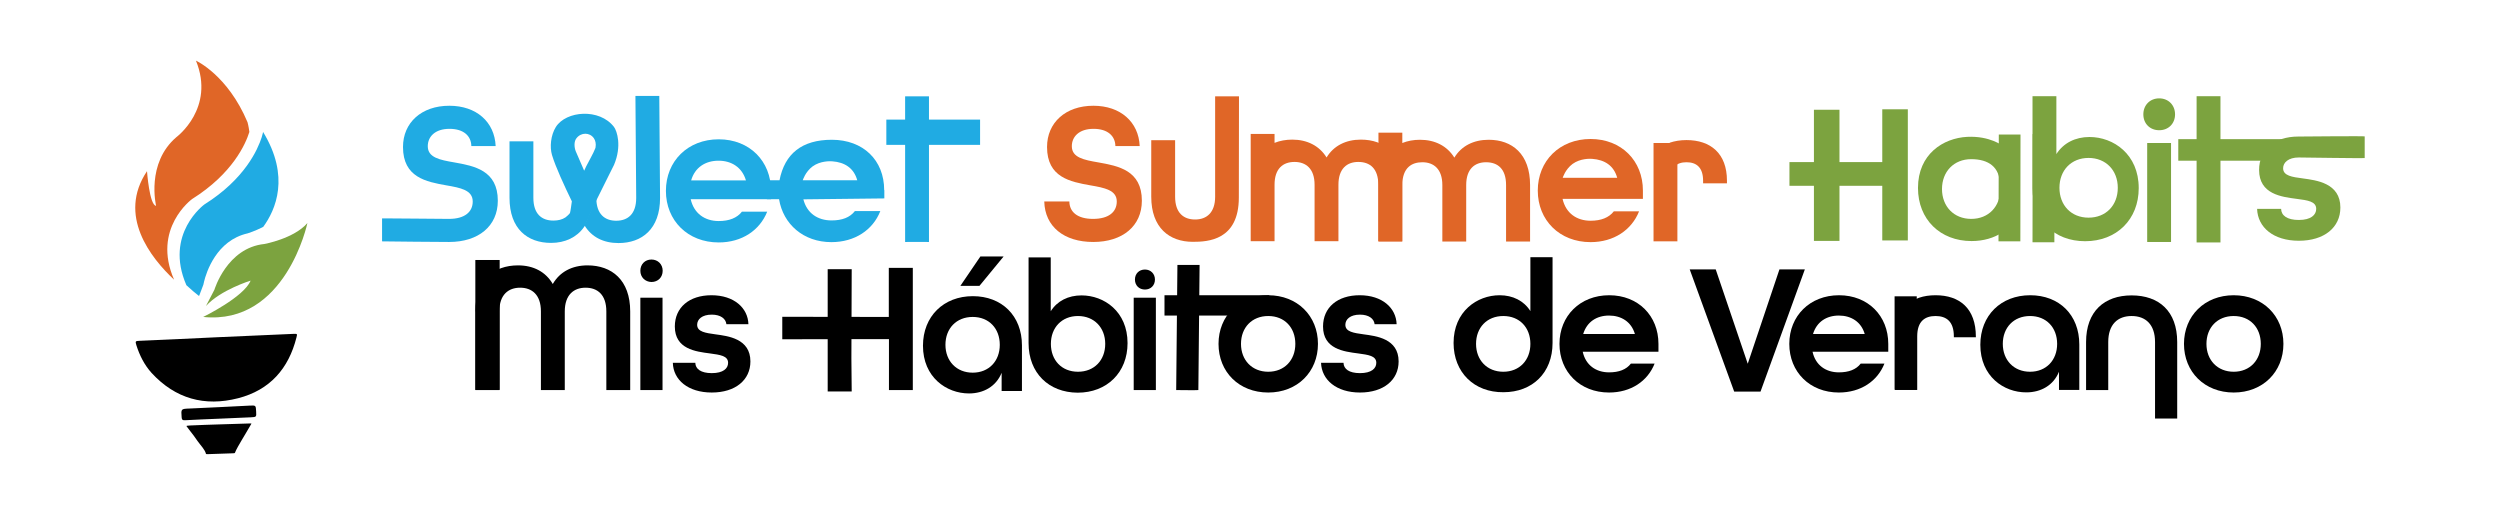<?xml version="1.0" encoding="UTF-8"?>
<!-- Generator: Adobe Illustrator 27.7.0, SVG Export Plug-In . SVG Version: 6.00 Build 0)  -->
<svg xmlns="http://www.w3.org/2000/svg" xmlns:xlink="http://www.w3.org/1999/xlink" version="1.1" id="Layer_1" x="0px" y="0px" viewBox="0 0 1624.1 334.2" style="enable-background:new 0 0 1624.1 334.2;" xml:space="preserve">
<style type="text/css">
	.st0{fill:#FFFFFF;}
	.st1{fill:#F8E2E5;}
	.st2{fill:#C7293A;}
	.st3{fill:none;stroke:#000000;stroke-width:5;stroke-miterlimit:10;}
	.st4{fill:#221F1F;}
	.st5{fill:#F27921;}
	.st6{fill:#20ABE3;}
	.st7{clip-path:url(#SVGID_00000023267111685272529020000015665410525051155106_);}
	.st8{clip-path:url(#SVGID_00000023267111685272529020000015665410525051155106_);fill-rule:evenodd;clip-rule:evenodd;}
	.st9{clip-path:url(#SVGID_00000049185498132432179810000006475293656426492085_);}
	.st10{clip-path:url(#SVGID_00000065036683655550108110000003385384889330028715_);}
	.st11{clip-path:url(#SVGID_00000112611572348002303810000018050700840251023502_);}
	.st12{clip-path:url(#SVGID_00000093886421230551051260000008136742237584160959_);}
	.st13{clip-path:url(#SVGID_00000011014553013174162020000018373298079080028292_);}
	.st14{clip-path:url(#SVGID_00000060721610017788654960000007040347330036911035_);}
	.st15{clip-path:url(#SVGID_00000154397608262914146240000007644384823587613840_);}
	.st16{clip-path:url(#SVGID_00000106831039690617876830000014635971718322452106_);}
	.st17{clip-path:url(#SVGID_00000062163632011526624820000013266031897330316710_);}
	.st18{clip-path:url(#SVGID_00000031188599625096111930000011442050077115853194_);}
	.st19{clip-path:url(#SVGID_00000021085193926701753500000013658146822772836499_);}
	.st20{clip-path:url(#SVGID_00000172421393164461103400000018285135984456869011_);}
	.st21{clip-path:url(#SVGID_00000147930786039035566760000001952120736563523504_);}
	.st22{clip-path:url(#SVGID_00000047022510959572129060000007378450046308591038_);}
	.st23{clip-path:url(#SVGID_00000166657228082391299400000001312467270245712010_);}
	.st24{clip-path:url(#SVGID_00000013182209214875975410000018406680855250317493_);}
	.st25{clip-path:url(#SVGID_00000168822368460588549530000016019586580884970647_);}
	.st26{clip-path:url(#SVGID_00000150811774581048492490000008794950563127060117_);}
	.st27{clip-path:url(#SVGID_00000026854034433878249540000016735715905866645896_);}
	.st28{clip-path:url(#SVGID_00000119099091666146777640000008513993989689812618_);}
	.st29{clip-path:url(#SVGID_00000055683649618994545710000008139391538476276870_);}
	.st30{clip-path:url(#SVGID_00000174565829074604728370000007049905122870942112_);}
	.st31{clip-path:url(#SVGID_00000029023738998326496440000013388543842521562759_);}
	.st32{clip-path:url(#SVGID_00000120519132854071616870000003983140445594930564_);}
	.st33{clip-path:url(#SVGID_00000060715035129502594240000017452273026943199139_);}
	.st34{clip-path:url(#SVGID_00000093135760914031276680000011335522978419650963_);}
	.st35{clip-path:url(#SVGID_00000135686330148845678590000001948304109369710989_);}
	.st36{clip-path:url(#SVGID_00000030465044369677664680000007456148674990491312_);}
	.st37{clip-path:url(#SVGID_00000038405523111004702760000012385409103814098859_);}
	.st38{clip-path:url(#SVGID_00000147935351452902237070000001263411075406811829_);}
	.st39{clip-path:url(#SVGID_00000028304130351309877130000010089436688225465495_);}
	.st40{clip-path:url(#SVGID_00000152240956096823614500000007173970038285131692_);}
	.st41{clip-path:url(#SVGID_00000180357424785524935430000013271394559241252029_);}
	.st42{clip-path:url(#SVGID_00000042725557125244204580000000362776903854327720_);}
	.st43{clip-path:url(#SVGID_00000174583033516192724380000006325431603697478544_);}
	.st44{clip-path:url(#SVGID_00000129170304152382777050000014387245343477255339_);}
	.st45{clip-path:url(#SVGID_00000103957863406970630200000003838057217296626320_);}
	.st46{clip-path:url(#SVGID_00000156550113510798134380000000977573609154690495_);}
	.st47{clip-path:url(#SVGID_00000052800757490298559990000002452993576134023586_);}
	.st48{clip-path:url(#SVGID_00000121277410460477238460000014393460824422418312_);}
	.st49{clip-path:url(#SVGID_00000129195287193308143750000016681350268759966367_);}
	.st50{clip-path:url(#SVGID_00000145042105529845911130000010143001954783357577_);}
	.st51{clip-path:url(#SVGID_00000000912403114587318070000005904774285254623654_);}
	.st52{clip-path:url(#SVGID_00000147216427062262452520000018231011984899561128_);}
	.st53{clip-path:url(#SVGID_00000022542050042341486310000006059539558358129042_);}
	.st54{clip-path:url(#SVGID_00000096773231381380781640000001528044902851502500_);}
	.st55{clip-path:url(#SVGID_00000025413767643995143010000012845666696679466639_);}
	.st56{clip-path:url(#SVGID_00000045610335925354769920000012951595657544241309_);}
	.st57{clip-path:url(#SVGID_00000045610335925354769920000012951595657544241309_);fill-rule:evenodd;clip-rule:evenodd;}
	.st58{fill:none;stroke:#000000;stroke-width:4;stroke-miterlimit:10;}
	.st59{fill:#E06627;}
	.st60{fill:#2CAAE1;}
	.st61{fill:#7CA33F;}
	.st62{opacity:0.45;fill:#04B1E7;}
	.st63{fill:#04B1E7;}
	.st64{fill:#060809;}
	.st65{fill:#78787A;}
	.st66{fill:#353738;}
	.st67{fill:#767778;}
	.st68{fill:#B2B3B2;}
	.st69{fill:#F1F2F2;}
	.st70{fill:none;stroke:#000000;stroke-miterlimit:10;}
	.st71{fill:none;stroke:#000000;stroke-width:3;stroke-linecap:round;stroke-linejoin:round;stroke-miterlimit:10;}
	.st72{fill:none;stroke:#000000;stroke-width:4;stroke-linecap:round;stroke-linejoin:round;stroke-miterlimit:10;}
	.st73{fill:none;stroke:#000000;stroke-width:2;stroke-linecap:round;stroke-linejoin:round;stroke-miterlimit:10;}
</style>
<g>
	<g>
		<g>
			<path class="st59" d="M124.8,129.3c26.3-16.5,34.8-35.8,37.2-43.6c-0.5-3.9-1.2-6.3-1.2-6.3c-12.9-30.7-33.5-40-33.5-40     C139.9,70.3,114.7,89,114.7,89c-20,17-13.3,44.7-13.3,44.7c-4.3-0.3-5.9-22.5-5.9-22.5c-19.3,28.7,2.3,56.2,17.6,70.5     C98.5,148.4,124.8,129.3,124.8,129.3z"></path>
			<path class="st6" d="M170.9,85.7c0,0-0.2,1.3-0.9,3.5c-2.5,7.8-10.9,27.1-37.2,43.6c0,0-26.3,19.1-11.7,52.5c3.1,2.9,6,5.3,8.2,7     l0.3-0.7l2.5-6.6c0,0,0.1-0.6,0.4-1.7c0,0,0-0.1,0-0.1c1.5-6.2,8-27,28.4-31.6c0,0,4.6-1.4,10.1-4.2     C179.1,136.3,188.6,114.7,170.9,85.7z"></path>
			<path class="st61" d="M139.3,188.2c0,0,8.1-27.2,32.5-29.7c0,0,19.2-3.5,27.9-13.6c0,0-14,66.5-67.7,61c0,0,26.6-13,30.8-23.6     c0,0-19.5,6-29,16.5L139.3,188.2z"></path>
		</g>
		<g>
			<path d="M140.7,219.1c16.6-0.7,33.2-1.5,49.8-2.2c2.7-0.1,2.7-0.1,2.1,2.3c-5.1,20.3-17.3,34.2-37.9,39.5     c-21.8,5.6-40.8,0.3-56.2-16.4c-4.7-5.2-7.8-11.4-9.9-18c-0.8-2.6-0.7-2.8,2.1-2.9C107.4,220.7,124.1,219.9,140.7,219.1     C140.7,219.2,140.7,219.2,140.7,219.1z"></path>
			<path d="M142.3,272c-7.4,0.3-14.8,0.6-22.1,1c-1.6,0.1-2.1-0.4-2.2-1.9c-0.4-5.4-0.5-5.5,5-5.7c13.1-0.6,26.1-1.2,39.2-1.9     c4-0.2,4-0.2,4.2,3.8c0.2,3.6,0.2,3.6-3.4,3.8C156.1,271.4,149.2,271.7,142.3,272z"></path>
		</g>
		<g>
			<path d="M142.6,275.7c6.5-0.2,12.9-0.4,19.4-0.6c1.2,0,1.5,0,1.3,0.2c-1.3,2.1-2.5,4.2-3.7,6.3c-1.7,2.9-3.5,5.8-5.1,8.7     c-0.7,1.3-1.4,2.6-1.9,3.9c-0.1,0.2-0.6,0.3-2,0.3c-4.9,0.2-9.8,0.3-14.7,0.5c-1.6,0.1-2.1,0-2.1-0.2c-0.7-2.8-3.5-5.5-5.4-8.2     c-1.7-2.4-3.4-4.9-5.4-7.3c-0.7-0.8-1.1-1.6-1.8-2.4c-0.3-0.3,0.5-0.4,2.4-0.5C129.9,276.1,136.3,275.9,142.6,275.7     C142.6,275.7,142.6,275.7,142.6,275.7z"></path>
		</g>
	</g>
	<g>
		<g>
			<path class="st6" d="M574.4,123.5c0-19.5-13.7-32.7-34-32.7c-19.4,0-30.6,9-34,26.3l-7.8,0l-0.4,12.3l7.9,0     c2.7,16.3,15.9,27.9,34,27.9c15.2,0,27-7.9,31.8-20.2h-16.5c-3.3,4.2-8.3,6.1-15.2,6.1c-9,0-16-4.7-18.3-13.7l52.6-0.6V123.5z      M521.5,117.1c0,0,1.6-5.4,6.4-9c5.1-3.7,11.5-3.4,12.8-3.3c8.1,0.6,14,4.4,16.2,12.3L521.5,117.1z"></path>
			<path class="st6" d="M379.7,146.4c4.6,7.6,12.3,11.5,22.1,11.5c15.2,0,27-9.1,27-29.3l-0.5-66.3h-15.5l0.5,66.3     c0,10.5-5.5,14.8-13,14.8c-7.4,0-12.9-4.3-12.9-14.7L379.7,146.4z"></path>
			<path class="st6" d="M398.9,107.1c5.2-12.4,1.9-22,0-24.6c-9.4-12.3-31.1-10.6-37.8,0c-3.4,5.5-4,13.1-2.5,18.2     c2.3,7.7,8.1,20.2,12.9,30.1c-0.3,2.2-0.9,6.6-1.2,7.5c-0.1,0.2-0.3,0.4-0.4,0.6c-0.5,0.5-1.4,1.5-2.5,2.3     c-2.2,1.5-4.9,2.1-7.9,2.1c-7.6,0-13-4.3-13-14.8V91.8h-15.5v36.7c0,20.2,11.7,29.3,27,29.3c9.1,0,16.7-3.6,21.4-10.3     c0.2-0.3,0.4-0.5,0.4-0.6l0,0c0.1-0.2,0.3-0.4,0.4-0.6l6.2-14.1l8.9-17.9L398.9,107.1z M374.5,89.8c3-3.9,8.6-3.9,11.3,0     c1,1.4,1.5,3.7,1.1,5.8c0,0.3-0.1,0.6-0.2,0.8c-1.1,3-4.2,8.3-5.9,11.7c-0.5,1.1-1,2-1.3,2.8l-5.5-12.7     C373,95.6,372.8,91.9,374.5,89.8z"></path>
			<path class="st6" d="M603.5,77.7V62.6H588v15.1h-12.2v16.4H588v63.1c0-0.1,15.5,0,15.5,0V94.1h33.2V77.7H603.5z"></path>
			<path class="st6" d="M500.9,124c0-19.3-13.9-33.5-34-33.5c-20.1,0-34.3,14.2-34.3,33.5c0,19.3,14.2,33.5,34.3,33.5     c15.1,0,26.7-7.9,31.5-20h-16.4c-3.2,4.1-8.3,6.1-15.1,6.1c-9,0-16.1-4.9-18.2-14.2h52.2V124z M449,117.2     c2.4-8.4,9.2-12.8,17.8-12.8c8.4,0,15.3,4.3,17.8,12.8H449z"></path>
			<path class="st59" d="M804.8,128.3c0,27.9-20.2,28.8-29.9,28.8c-15.2,0-27-9.1-27-29.3V91.1h15.5v36.7c0,10.5,5.5,14.8,13,14.8     c7.4,0,13-4.4,13-14.8V62.6h15.5L804.8,128.3z"></path>
			<path class="st59" d="M967.1,90.8c-9.8,0-17.7,4-22.3,11.6c-4.7-7.6-12.6-11.6-22.3-11.6c-4.2,0-8,0.7-11.5,2.1v-6.7h-15.5V123h0     v33.9h15.5v-36.7c0-5.6,1.5-9.4,4.1-11.8c2.3-2.1,5.4-3,8.9-3c7.4,0,13,4.4,13,14.8v36.7h15.5v-36.7c0-10.4,5.5-14.8,12.9-14.8     c7.6,0,13,4.3,13,14.8v36.7H994v-36.7C994,100,982.3,90.8,967.1,90.8z"></path>
			<path class="st59" d="M1084.7,92.7c3.3-1.1,6.9-1.7,10.9-1.7c15.6,0,26.3,8.6,26.3,26.4v1.7h-15.5v-1.7c0-8.7-4.4-12-10.8-12     s-10.8,3.4-10.8,12L1084.7,92.7z"></path>
			<path class="st59" d="M1067.3,123.8c0-19.3-13.9-33.5-34-33.5c-20.1,0-34.3,14.2-34.3,33.5c0,19.3,14.2,33.5,34.3,33.5     c15.1,0,26.7-7.9,31.5-20h-16.4c-3.2,4.1-8.3,6.1-15.1,6.1c-9,0-16.1-4.9-18.2-14.2h52.2V123.8z M1015.2,115.5c0,0,1.6-5.4,6.4-9     c5.1-3.7,11.5-3.4,12.8-3.3c8.1,0.6,14,4.4,16.2,12.3L1015.2,115.5z"></path>
			<path class="st59" d="M884.1,90.7c-9.8,0-17.7,4-22.3,11.6c-4.7-7.6-12.6-11.6-22.3-11.6c-4.1,0-8,0.7-11.5,2.1V87h-15.5v36.7h0     v33h15.5V120c0-10.5,5.5-14.8,13-14.8c7.4,0,13,4.4,13,14.8v36.7h15.5V120c0-10.4,5.5-14.8,12.9-14.8c7.6,0,13,4.3,13,14.8v36.7     h15.5V120C911.1,99.8,899.3,90.7,884.1,90.7z"></path>
			<path class="st59" d="M1074.2,92.9v63.9c0-0.1,15.5,0,15.5,0V92.9L1074.2,92.9z"></path>
			<polygon class="st61" points="1442.5,90.4 1442.5,62.5 1427,62.5 1427,90.4 1415.1,90.4 1415.1,104.4 1427,104.4 1427,157.5      1442.5,157.5 1442.5,104.4 1484.5,104.4 1484.5,90.4    "></polygon>
			<polygon class="st61" points="1162.5,105.3 1222.8,105.3 1222.8,71 1239.4,71 1239.4,156.2 1222.8,156.2 1222.8,120.7      1162.5,120.7    "></polygon>
			<path class="st61" d="M1392.4,74.3c0-6,4.3-10.4,10.3-10.4c6,0,10.3,4.4,10.3,10.4c0,6-4.3,10.3-10.3,10.3     C1396.7,84.6,1392.4,80.3,1392.4,74.3z"></path>
			<rect x="1394.9" y="92.9" class="st61" width="15.5" height="64.3"></rect>
			<path class="st61" d="M1466.3,135.7h15.6c0.1,4.3,3.9,7.2,11.5,7.2c7.9,0,11.3-3.3,11.3-7.2c0-4.9-5.7-5.6-12.6-6.5     c-9.9-1.3-24.5-3-24.5-18.8c0-13.2,10-21.7,25.5-21.7c0.3,0,43.1-0.4,43.1-0.1c0,4.6,0,8.9,0,14.1c0,0.2-42.7-0.4-42.8-0.4     c-6.8,0-10.2,3.3-10.2,7c0,4.9,5.9,5.7,12.8,6.6c8.6,1.2,24.4,2.9,24.4,18.9c0,13-10.5,21.6-27,21.6     C1476.9,156.4,1466.7,147.7,1466.3,135.7z"></path>
			<polygon class="st61" points="1195,121 1195,156.5 1178.4,156.5 1178.4,71.3 1195,71.3 1195,105.6    "></polygon>
			<path class="st61" d="M1299.2,119.9c0-11.3-7.3-16.5-18.6-16.5c-11.3,0-19,8.1-19,19.4c0,11.3,7.7,19.4,19,19.4     c11.3,0,18.9-8.1,18.9-19.4l1.3,28.2c-5.5,3.6-12.3,5.6-20,5.6c-20.4,0-34.8-14.1-34.8-34.5c0-22,16.4-32.4,32-33.2     c14.7-0.7,22.8,5.7,22.8,5.7L1299.2,119.9z"></path>
			<polygon class="st61" points="1312.6,87.4 1312.5,156.8 1298.3,156.8 1298.5,87.4    "></polygon>
			<polygon class="st61" points="1334.7,87.1 1334.6,157.4 1320.4,157.4 1320.5,87.1    "></polygon>
			<path class="st61" d="M1357.4,89c-9.2,0-16.9,3.9-21.5,11.1V62.5h-15.5v59.8c0,20.8,14.1,34.4,34.2,34.4     c20.4,0,34.8-14.1,34.8-34.5C1389.4,100.2,1373,89,1357.4,89z M1356.8,141.4c-11.3,0-18.9-8.1-18.9-19.4     c0-11.3,7.6-19.4,18.9-19.4c11.3,0,19,8.1,19,19.4C1375.8,133.4,1368.1,141.4,1356.8,141.4z"></path>
			<path class="st6" d="M291.7,142.2c10.3,0,15.4-4.6,15.4-11.3c0-7.4-7.9-8.9-17.2-10.5c-12.9-2.3-28.1-5.1-28.1-24.9     c0-15.8,12-26.8,30.1-26.8c17.6,0,29.4,10.5,30.1,26.2h-15.8c-0.1-6.5-4.9-11.2-14.2-11.2c-9.4,0-14.1,5.1-14.1,11.3     c0,7.4,7.9,8.9,17.2,10.5c12.9,2.3,28.3,5.1,28.3,24.9c0,16.5-12.6,26.8-31.6,26.8c-1.3,0-43.6-0.3-43.6-0.4c0-3.7,0-10.3,0-14.9     C248.1,141.8,290.1,142.2,291.7,142.2z"></path>
			<path id="s_00000109030225930878162300000004332140463813011623_" class="st59" d="M678.4,130.9h16.3c0.1,6.8,5.2,11.3,15.4,11.3     c10.3,0,15.4-4.6,15.4-11.3c0-7.4-7.9-8.9-17.2-10.5c-12.9-2.3-28.1-5.1-28.1-24.9c0-15.8,12-26.8,30.1-26.8     c17.6,0,29.4,10.5,30.1,26.2h-15.8c-0.1-6.5-4.9-11.2-14.2-11.2c-9.4,0-14.1,5.1-14.1,11.3c0,7.4,7.9,8.9,17.2,10.5     c12.9,2.3,28.3,5.1,28.3,24.9c0,16.5-12.6,26.8-31.6,26.8C691.2,157.2,678.8,147.2,678.4,130.9z"></path>
			<g>
				<path d="M1097.7,175h16.9l20.8,61.3l20.6-61.3h16.5l-28.8,79.4h-17.1L1097.7,175z"></path>
				<path d="M437.1,235.7h14.6c0.1,4,3.6,6.7,10.7,6.7c7.4,0,10.6-3,10.6-6.7c0-4.6-5.3-5.2-11.8-6.1c-9.2-1.2-22.8-2.8-22.8-17.5      c0-12.3,9.3-20.3,23.8-20.3c14.7,0,23.7,8.3,24,18.8h-14.3c-0.4-3.6-3.8-6.2-9.5-6.2c-6.3,0-9.5,3-9.5,6.6      c0,4.6,5.5,5.3,11.9,6.2c8,1.1,22.7,2.7,22.7,17.6c0,12.1-9.8,20.2-25.1,20.2C447,255,437.4,246.8,437.1,235.7z"></path>
				<path d="M599.6,224.6c0-19.1,13.4-32.2,32.4-32.2c18.8,0,31.9,12.7,31.9,32V254h-13.2v-11.8c-3.6,8.9-11.8,13.4-21.2,13.4      C614.9,255.6,599.6,245.1,599.6,224.6z M649.5,224c0-10.6-7-18.1-17.6-18.1s-17.7,7.5-17.7,18.1c0,10.6,7.2,18.1,17.7,18.1      S649.5,234.6,649.5,224z M636.9,166.6H652l-15.7,19.1h-12.4L636.9,166.6z"></path>
				<path d="M668.2,222.9v-55.7h14.4v35c4.2-6.7,11.4-10.3,20-10.3c14.6,0,29.9,10.4,29.9,31c0,19.1-13.4,32.2-32.4,32.2      C681.3,255,668.2,242.3,668.2,222.9z M718,223.4c0-10.6-7.2-18.1-17.7-18.1s-17.6,7.5-17.6,18.1c0,10.6,7,18.1,17.6,18.1      S718,234,718,223.4z"></path>
				<path d="M736.5,193.4h14.4v60h-14.4V193.4z"></path>
				<g>
					<path d="M764.1,253.4l0.8-81.3h14.4l-0.8,81.3C775.3,253.6,770,253.4,764.1,253.4z"></path>
					<path d="M756.5,191.8h68.1V205h-68.1V191.8z"></path>
				</g>
				<path d="M791.6,223.4c0-18.2,13.4-31.6,32.3-31.6c18.9,0,32.3,13.4,32.3,31.6c0,18.2-13.4,31.6-32.3,31.6      C804.9,255,791.6,241.6,791.6,223.4z M841.5,223.4c0-10.6-7-18.1-17.6-18.1s-17.7,7.5-17.7,18.1c0,10.6,7.2,18.1,17.7,18.1      S841.5,234,841.5,223.4z"></path>
				<path d="M858.2,235.7h14.6c0.1,4,3.6,6.7,10.7,6.7c7.4,0,10.6-3,10.6-6.7c0-4.6-5.3-5.2-11.8-6.1c-9.2-1.2-22.8-2.8-22.8-17.5      c0-12.3,9.3-20.3,23.8-20.3c14.7,0,23.7,8.3,24,18.8H893c-0.4-3.6-3.8-6.2-9.5-6.2c-6.3,0-9.5,3-9.5,6.6c0,4.6,5.5,5.3,11.9,6.2      c8,1.1,22.7,2.7,22.7,17.6c0,12.1-9.8,20.2-25.1,20.2C868.2,255,858.6,246.8,858.2,235.7z"></path>
				<path d="M944.3,222.8c0-20.5,15.3-31,29.9-31c8.6,0,15.8,3.6,20,10.3v-35h14.4v55.7c0,19.4-13.1,32-31.9,32      C957.7,255,944.3,241.9,944.3,222.8z M994.2,223.4c0-10.6-7-18.1-17.6-18.1s-17.7,7.5-17.7,18.1c0,10.6,7.2,18.1,17.7,18.1      S994.2,234,994.2,223.4z"></path>
				<path d="M1013.1,223.4c0-18.2,13.4-31.6,32.3-31.6c18.9,0,32,13.4,32,31.6v5.1h-49.2c1.9,8.7,8.6,13.4,17.1,13.4      c6.4,0,11.2-1.8,14.2-5.7h15.4c-4.5,11.4-15.4,18.8-29.6,18.8C1026.4,255,1013.1,241.6,1013.1,223.4z M1062.1,217      c-2.3-8-8.9-12-16.8-12c-8.1,0-14.4,4.1-16.8,12H1062.1z"></path>
				<path d="M1162.4,223.4c0-18.2,13.4-31.6,32.3-31.6c18.9,0,32,13.4,32,31.6v5.1h-49.2c1.9,8.7,8.6,13.4,17.1,13.4      c6.4,0,11.2-1.8,14.2-5.7h15.4c-4.5,11.4-15.4,18.8-29.6,18.8C1175.7,255,1162.4,241.6,1162.4,223.4z M1211.4,217      c-2.3-8-8.9-12-16.8-12c-8.1,0-14.4,4.1-16.8,12H1211.4z"></path>
				<path d="M1231.1,218.5c0-18.1,10.7-26.7,26.3-26.7c15.7,0,26.2,8.6,26.2,26.9v0.4h-14.3v-0.6c0-9.7-4.9-13.2-11.9-13.2      c-7,0-11.9,3.5-11.9,13.2v34.8h-14.4V218.5z"></path>
				<path d="M1286.5,224c0-19.1,13.4-32.2,32.4-32.2c18.8,0,31.9,12.7,31.9,32v29.5h-13.2v-11.8c-3.6,8.9-11.8,13.4-21.2,13.4      C1301.8,255,1286.5,244.5,1286.5,224z M1336.4,223.4c0-10.6-7-18.1-17.6-18.1s-17.7,7.5-17.7,18.1c0,10.6,7.2,18.1,17.7,18.1      S1336.4,234,1336.4,223.4z"></path>
				<path d="M1355.2,222.2c0-20,11.9-30.3,29.6-30.3s29.6,10.2,29.6,30.3v49.7H1400v-49.7c0-11.4-6.1-16.9-15.2-16.9      s-15.2,5.5-15.2,16.9v31.2h-14.4V222.2z"></path>
				<path d="M1418.8,223.4c0-18.2,13.4-31.6,32.3-31.6c18.9,0,32.3,13.4,32.3,31.6c0,18.2-13.4,31.6-32.3,31.6      C1432.2,255,1418.8,241.6,1418.8,223.4z M1468.7,223.4c0-10.6-7-18.1-17.6-18.1s-17.7,7.5-17.7,18.1c0,10.6,7.2,18.1,17.7,18.1      S1468.7,234,1468.7,223.4z"></path>
				<polyline points="1245.2,192.5 1245.2,253.2 1230.8,253.2 1230.8,192.5     "></polyline>
				<g>
					<path d="M416,193.4h14.4v60H416V193.4z"></path>
					<path d="M416,175.9c0-4.2,3-7.3,7.2-7.3c4.2,0,7.3,3.1,7.3,7.3s-3,7.3-7.3,7.3C419.1,183.1,416,180.1,416,175.9z"></path>
				</g>
				<path d="M508.2,205.8l69.2,0.1V174H593v79.4h-15.5v-33.1l-69.3,0.1L508.2,205.8z"></path>
				<polygon points="553.1,232.9 553.3,254.3 537.7,254.3 537.7,174.9 553.3,174.9     "></polygon>
				<path d="M308.8,202.3c0-20.4,12-29.9,27.7-29.9c10.1,0,18,4.2,22.6,12.1c4.6-7.9,12.5-12.1,22.6-12.1c15.7,0,27.7,9.5,27.7,29.9      v51.1h-15.5v-51.1c0-10.9-5.8-15.4-13.5-15.4c-7.6,0-13.5,4.6-13.5,15.4v51.1h-15.5v-51.1c0-10.8-5.8-15.4-13.5-15.4      c-7.6,0-13.5,4.5-13.5,15.4v51.1h-15.5V202.3z"></path>
				<path d="M308.8,168.9h15.8v84.4h-15.8V168.9z"></path>
			</g>
			<path d="M737.3,181.6c0-3.8,2.7-6.5,6.5-6.5c3.8,0,6.5,2.8,6.5,6.5c0,3.8-2.7,6.5-6.5,6.5C740,188.1,737.3,185.4,737.3,181.6z"></path>
		</g>
	</g>
</g>
</svg>
